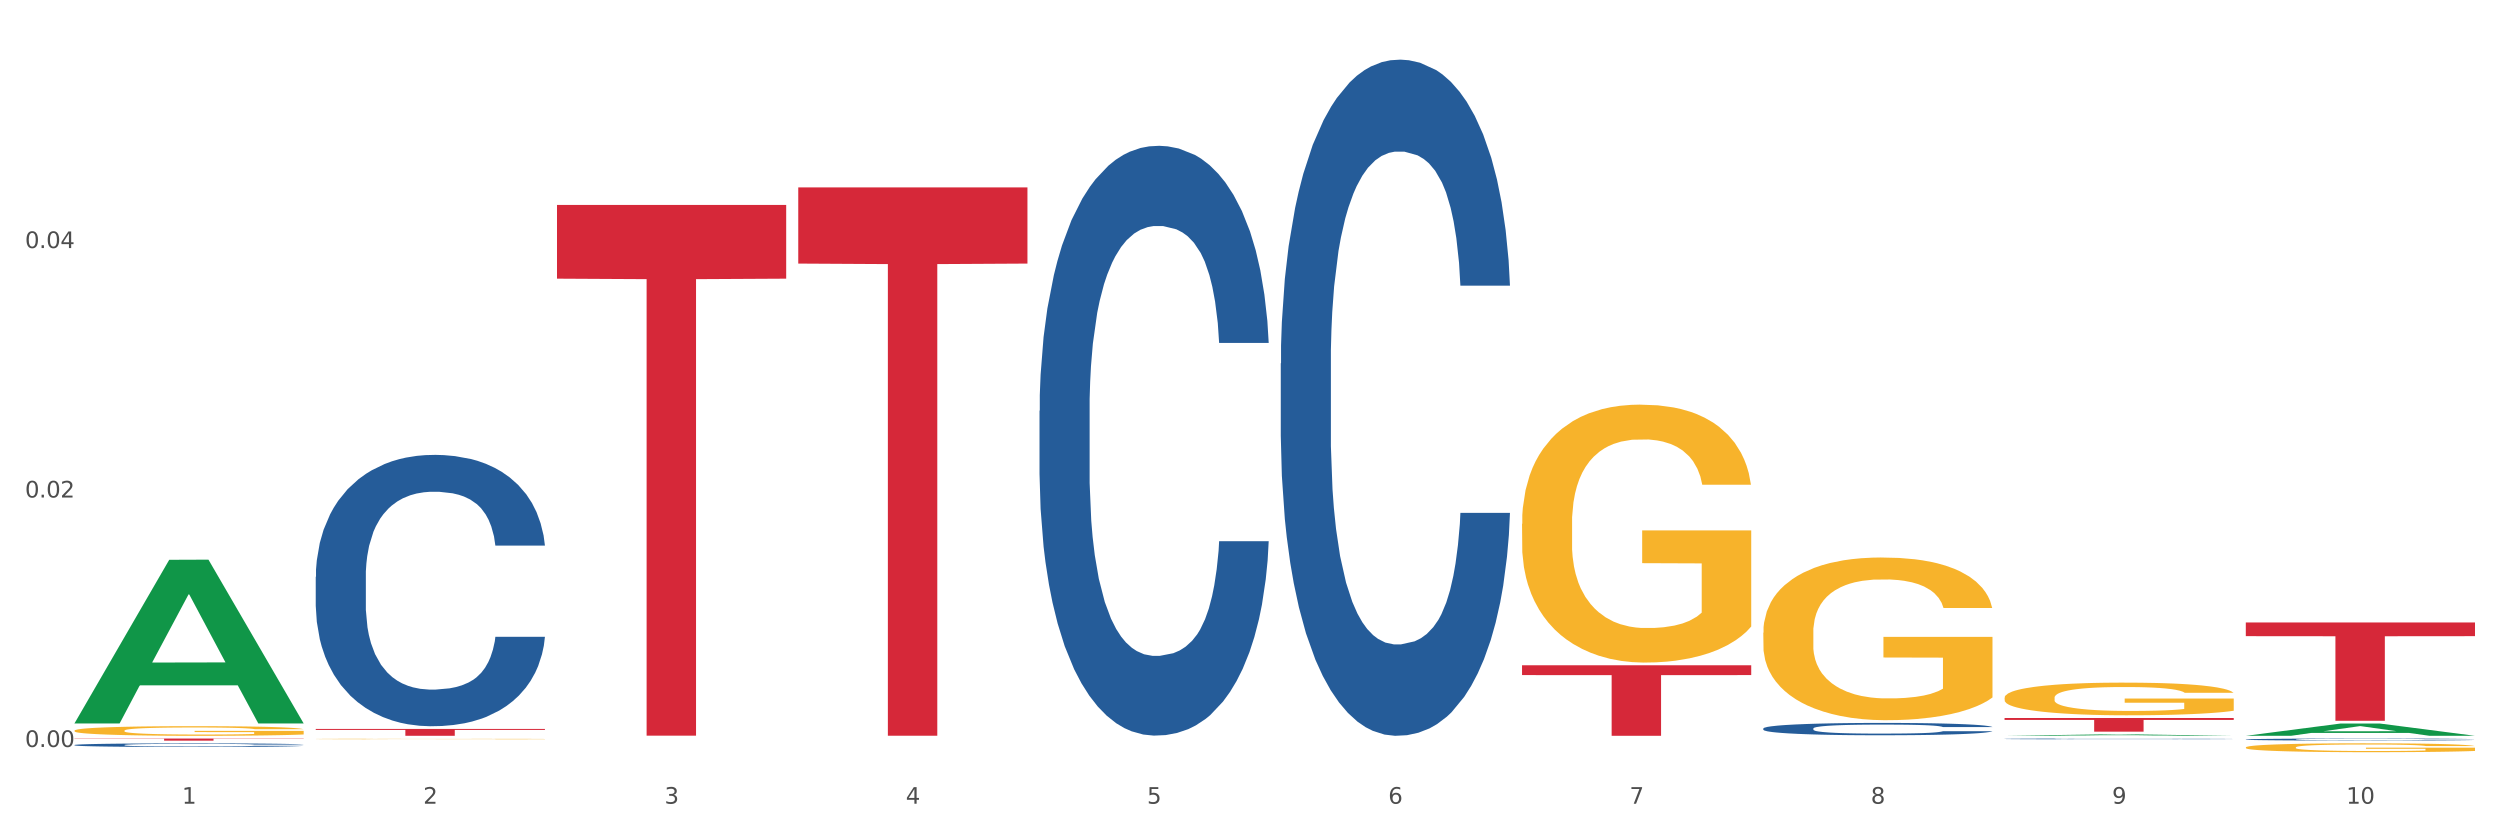 <?xml version="1.0" encoding="utf-8" standalone="no"?>
<!DOCTYPE svg PUBLIC "-//W3C//DTD SVG 1.1//EN"
  "http://www.w3.org/Graphics/SVG/1.1/DTD/svg11.dtd">
<svg xmlns:xlink="http://www.w3.org/1999/xlink" width="1080pt" height="360pt" viewBox="0 0 1080 360" xmlns="http://www.w3.org/2000/svg" version="1.1">
 <rect x="0" y="0" width="1080" height="360" fill="#333333" stroke="none"/>
 <defs>
  <style type="text/css">*{stroke-linejoin: round; stroke-linecap: butt}</style>
 </defs>
 <g id="figure_1">
  <g id="patch_1">
   <path d="M 0 360 
L 1080 360 
L 1080 0 
L 0 0 
z
" style="fill: #ffffff; stroke: #ffffff; stroke-linejoin: miter"/>
  </g>
  <g id="axes_1">
   <g id="matplotlib.axis_1">
    <g id="xtick_1">
     <g id="text_1">
      <!-- 1 -->
      <g style="fill: #4d4d4d" transform="translate(78.627 347.204) scale(0.096 -0.096)">
       <defs>
        <path id="DejaVuSans-31" d="M 794 531 
L 1825 531 
L 1825 4091 
L 703 3866 
L 703 4441 
L 1819 4666 
L 2450 4666 
L 2450 531 
L 3481 531 
L 3481 0 
L 794 0 
L 794 531 
z
" transform="scale(0.016)"/>
       </defs>
       <use xlink:href="#DejaVuSans-31"/>
      </g>
     </g>
    </g>
    <g id="xtick_2">
     <g id="text_2">
      <!-- 2 -->
      <g style="fill: #4d4d4d" transform="translate(182.851 347.204) scale(0.096 -0.096)">
       <defs>
        <path id="DejaVuSans-32" d="M 1228 531 
L 3431 531 
L 3431 0 
L 469 0 
L 469 531 
Q 828 903 1448 1529 
Q 2069 2156 2228 2338 
Q 2531 2678 2651 2914 
Q 2772 3150 2772 3378 
Q 2772 3750 2511 3984 
Q 2250 4219 1831 4219 
Q 1534 4219 1204 4116 
Q 875 4013 500 3803 
L 500 4441 
Q 881 4594 1212 4672 
Q 1544 4750 1819 4750 
Q 2544 4750 2975 4387 
Q 3406 4025 3406 3419 
Q 3406 3131 3298 2873 
Q 3191 2616 2906 2266 
Q 2828 2175 2409 1742 
Q 1991 1309 1228 531 
z
" transform="scale(0.016)"/>
       </defs>
       <use xlink:href="#DejaVuSans-32"/>
      </g>
     </g>
    </g>
    <g id="xtick_3">
     <g id="text_3">
      <!-- 3 -->
      <g style="fill: #4d4d4d" transform="translate(287.074 347.204) scale(0.096 -0.096)">
       <defs>
        <path id="DejaVuSans-33" d="M 2597 2516 
Q 3050 2419 3304 2112 
Q 3559 1806 3559 1356 
Q 3559 666 3084 287 
Q 2609 -91 1734 -91 
Q 1441 -91 1130 -33 
Q 819 25 488 141 
L 488 750 
Q 750 597 1062 519 
Q 1375 441 1716 441 
Q 2309 441 2620 675 
Q 2931 909 2931 1356 
Q 2931 1769 2642 2001 
Q 2353 2234 1838 2234 
L 1294 2234 
L 1294 2753 
L 1863 2753 
Q 2328 2753 2575 2939 
Q 2822 3125 2822 3475 
Q 2822 3834 2567 4026 
Q 2313 4219 1838 4219 
Q 1578 4219 1281 4162 
Q 984 4106 628 3988 
L 628 4550 
Q 988 4650 1302 4700 
Q 1616 4750 1894 4750 
Q 2613 4750 3031 4423 
Q 3450 4097 3450 3541 
Q 3450 3153 3228 2886 
Q 3006 2619 2597 2516 
z
" transform="scale(0.016)"/>
       </defs>
       <use xlink:href="#DejaVuSans-33"/>
      </g>
     </g>
    </g>
    <g id="xtick_4">
     <g id="text_4">
      <!-- 4 -->
      <g style="fill: #4d4d4d" transform="translate(391.298 347.204) scale(0.096 -0.096)">
       <defs>
        <path id="DejaVuSans-34" d="M 2419 4116 
L 825 1625 
L 2419 1625 
L 2419 4116 
z
M 2253 4666 
L 3047 4666 
L 3047 1625 
L 3713 1625 
L 3713 1100 
L 3047 1100 
L 3047 0 
L 2419 0 
L 2419 1100 
L 313 1100 
L 313 1709 
L 2253 4666 
z
" transform="scale(0.016)"/>
       </defs>
       <use xlink:href="#DejaVuSans-34"/>
      </g>
     </g>
    </g>
    <g id="xtick_5">
     <g id="text_5">
      <!-- 5 -->
      <g style="fill: #4d4d4d" transform="translate(495.522 347.204) scale(0.096 -0.096)">
       <defs>
        <path id="DejaVuSans-35" d="M 691 4666 
L 3169 4666 
L 3169 4134 
L 1269 4134 
L 1269 2991 
Q 1406 3038 1543 3061 
Q 1681 3084 1819 3084 
Q 2600 3084 3056 2656 
Q 3513 2228 3513 1497 
Q 3513 744 3044 326 
Q 2575 -91 1722 -91 
Q 1428 -91 1123 -41 
Q 819 9 494 109 
L 494 744 
Q 775 591 1075 516 
Q 1375 441 1709 441 
Q 2250 441 2565 725 
Q 2881 1009 2881 1497 
Q 2881 1984 2565 2268 
Q 2250 2553 1709 2553 
Q 1456 2553 1204 2497 
Q 953 2441 691 2322 
L 691 4666 
z
" transform="scale(0.016)"/>
       </defs>
       <use xlink:href="#DejaVuSans-35"/>
      </g>
     </g>
    </g>
    <g id="xtick_6">
     <g id="text_6">
      <!-- 6 -->
      <g style="fill: #4d4d4d" transform="translate(599.745 347.204) scale(0.096 -0.096)">
       <defs>
        <path id="DejaVuSans-36" d="M 2113 2584 
Q 1688 2584 1439 2293 
Q 1191 2003 1191 1497 
Q 1191 994 1439 701 
Q 1688 409 2113 409 
Q 2538 409 2786 701 
Q 3034 994 3034 1497 
Q 3034 2003 2786 2293 
Q 2538 2584 2113 2584 
z
M 3366 4563 
L 3366 3988 
Q 3128 4100 2886 4159 
Q 2644 4219 2406 4219 
Q 1781 4219 1451 3797 
Q 1122 3375 1075 2522 
Q 1259 2794 1537 2939 
Q 1816 3084 2150 3084 
Q 2853 3084 3261 2657 
Q 3669 2231 3669 1497 
Q 3669 778 3244 343 
Q 2819 -91 2113 -91 
Q 1303 -91 875 529 
Q 447 1150 447 2328 
Q 447 3434 972 4092 
Q 1497 4750 2381 4750 
Q 2619 4750 2861 4703 
Q 3103 4656 3366 4563 
z
" transform="scale(0.016)"/>
       </defs>
       <use xlink:href="#DejaVuSans-36"/>
      </g>
     </g>
    </g>
    <g id="xtick_7">
     <g id="text_7">
      <!-- 7 -->
      <g style="fill: #4d4d4d" transform="translate(703.969 347.204) scale(0.096 -0.096)">
       <defs>
        <path id="DejaVuSans-37" d="M 525 4666 
L 3525 4666 
L 3525 4397 
L 1831 0 
L 1172 0 
L 2766 4134 
L 525 4134 
L 525 4666 
z
" transform="scale(0.016)"/>
       </defs>
       <use xlink:href="#DejaVuSans-37"/>
      </g>
     </g>
    </g>
    <g id="xtick_8">
     <g id="text_8">
      <!-- 8 -->
      <g style="fill: #4d4d4d" transform="translate(808.193 347.204) scale(0.096 -0.096)">
       <defs>
        <path id="DejaVuSans-38" d="M 2034 2216 
Q 1584 2216 1326 1975 
Q 1069 1734 1069 1313 
Q 1069 891 1326 650 
Q 1584 409 2034 409 
Q 2484 409 2743 651 
Q 3003 894 3003 1313 
Q 3003 1734 2745 1975 
Q 2488 2216 2034 2216 
z
M 1403 2484 
Q 997 2584 770 2862 
Q 544 3141 544 3541 
Q 544 4100 942 4425 
Q 1341 4750 2034 4750 
Q 2731 4750 3128 4425 
Q 3525 4100 3525 3541 
Q 3525 3141 3298 2862 
Q 3072 2584 2669 2484 
Q 3125 2378 3379 2068 
Q 3634 1759 3634 1313 
Q 3634 634 3220 271 
Q 2806 -91 2034 -91 
Q 1263 -91 848 271 
Q 434 634 434 1313 
Q 434 1759 690 2068 
Q 947 2378 1403 2484 
z
M 1172 3481 
Q 1172 3119 1398 2916 
Q 1625 2713 2034 2713 
Q 2441 2713 2670 2916 
Q 2900 3119 2900 3481 
Q 2900 3844 2670 4047 
Q 2441 4250 2034 4250 
Q 1625 4250 1398 4047 
Q 1172 3844 1172 3481 
z
" transform="scale(0.016)"/>
       </defs>
       <use xlink:href="#DejaVuSans-38"/>
      </g>
     </g>
    </g>
    <g id="xtick_9">
     <g id="text_9">
      <!-- 9 -->
      <g style="fill: #4d4d4d" transform="translate(912.416 347.204) scale(0.096 -0.096)">
       <defs>
        <path id="DejaVuSans-39" d="M 703 97 
L 703 672 
Q 941 559 1184 500 
Q 1428 441 1663 441 
Q 2288 441 2617 861 
Q 2947 1281 2994 2138 
Q 2813 1869 2534 1725 
Q 2256 1581 1919 1581 
Q 1219 1581 811 2004 
Q 403 2428 403 3163 
Q 403 3881 828 4315 
Q 1253 4750 1959 4750 
Q 2769 4750 3195 4129 
Q 3622 3509 3622 2328 
Q 3622 1225 3098 567 
Q 2575 -91 1691 -91 
Q 1453 -91 1209 -44 
Q 966 3 703 97 
z
M 1959 2075 
Q 2384 2075 2632 2365 
Q 2881 2656 2881 3163 
Q 2881 3666 2632 3958 
Q 2384 4250 1959 4250 
Q 1534 4250 1286 3958 
Q 1038 3666 1038 3163 
Q 1038 2656 1286 2365 
Q 1534 2075 1959 2075 
z
" transform="scale(0.016)"/>
       </defs>
       <use xlink:href="#DejaVuSans-39"/>
      </g>
     </g>
    </g>
    <g id="xtick_10">
     <g id="text_10">
      <!-- 10 -->
      <g style="fill: #4d4d4d" transform="translate(1013.586 347.204) scale(0.096 -0.096)">
       <defs>
        <path id="DejaVuSans-30" d="M 2034 4250 
Q 1547 4250 1301 3770 
Q 1056 3291 1056 2328 
Q 1056 1369 1301 889 
Q 1547 409 2034 409 
Q 2525 409 2770 889 
Q 3016 1369 3016 2328 
Q 3016 3291 2770 3770 
Q 2525 4250 2034 4250 
z
M 2034 4750 
Q 2819 4750 3233 4129 
Q 3647 3509 3647 2328 
Q 3647 1150 3233 529 
Q 2819 -91 2034 -91 
Q 1250 -91 836 529 
Q 422 1150 422 2328 
Q 422 3509 836 4129 
Q 1250 4750 2034 4750 
z
" transform="scale(0.016)"/>
       </defs>
       <use xlink:href="#DejaVuSans-31"/>
       <use xlink:href="#DejaVuSans-30" transform="translate(63.623 0)"/>
      </g>
     </g>
    </g>
    <g id="xtick_11"/>
    <g id="xtick_12"/>
    <g id="xtick_13"/>
    <g id="xtick_14"/>
    <g id="xtick_15"/>
    <g id="xtick_16"/>
    <g id="xtick_17"/>
    <g id="xtick_18"/>
    <g id="xtick_19"/>
   </g>
   <g id="matplotlib.axis_2">
    <g id="ytick_1">
     <g id="text_11">
      <!-- 0.00 -->
      <g style="fill: #4d4d4d" transform="translate(10.8 322.694) scale(0.096 -0.096)">
       <defs>
        <path id="DejaVuSans-2e" d="M 684 794 
L 1344 794 
L 1344 0 
L 684 0 
L 684 794 
z
" transform="scale(0.016)"/>
       </defs>
       <use xlink:href="#DejaVuSans-30"/>
       <use xlink:href="#DejaVuSans-2e" transform="translate(63.623 0)"/>
       <use xlink:href="#DejaVuSans-30" transform="translate(95.41 0)"/>
       <use xlink:href="#DejaVuSans-30" transform="translate(159.033 0)"/>
      </g>
     </g>
    </g>
    <g id="ytick_2">
     <g id="text_12">
      <!-- 0.02 -->
      <g style="fill: #4d4d4d" transform="translate(10.8 214.926) scale(0.096 -0.096)">
       <use xlink:href="#DejaVuSans-30"/>
       <use xlink:href="#DejaVuSans-2e" transform="translate(63.623 0)"/>
       <use xlink:href="#DejaVuSans-30" transform="translate(95.41 0)"/>
       <use xlink:href="#DejaVuSans-32" transform="translate(159.033 0)"/>
      </g>
     </g>
    </g>
    <g id="ytick_3">
     <g id="text_13">
      <!-- 0.04 -->
      <g style="fill: #4d4d4d" transform="translate(10.8 107.159) scale(0.096 -0.096)">
       <use xlink:href="#DejaVuSans-30"/>
       <use xlink:href="#DejaVuSans-2e" transform="translate(63.623 0)"/>
       <use xlink:href="#DejaVuSans-30" transform="translate(95.41 0)"/>
       <use xlink:href="#DejaVuSans-34" transform="translate(159.033 0)"/>
      </g>
     </g>
    </g>
    <g id="ytick_4"/>
    <g id="ytick_5"/>
    <g id="ytick_6"/>
   </g>
   <g id="PolyCollection_1">
    <path d="M 32.175 312.4 
L 32.277 312.333 
L 73.107 241.836 
L 90.051 241.77 
L 131.187 312.533 
L 111.589 312.533 
L 102.709 296.054 
L 60.552 296.054 
L 60.246 296.32 
L 51.671 312.533 
L 32.175 312.533 
L 32.175 312.4 
L 65.86 286.221 
L 97.401 286.154 
L 81.783 256.853 
L 81.579 256.72 
L 81.375 256.919 
L 65.758 286.154 
L 65.86 286.221 
L 32.175 312.4 
z
" clip-path="url(#p53a3dcd0d4)" style="fill: #109648"/>
    <path d="M 136.399 249.18 
L 136.516 249.073 
L 136.516 246.075 
L 136.867 242.007 
L 138.154 234.513 
L 139.793 228.838 
L 142.602 222.2 
L 144.123 219.417 
L 146.113 216.312 
L 150.209 211.28 
L 154.89 206.997 
L 158.167 204.642 
L 160.625 203.143 
L 166.126 200.467 
L 169.286 199.289 
L 172.563 198.325 
L 175.372 197.683 
L 180.053 196.934 
L 183.798 196.612 
L 188.129 196.505 
L 191.757 196.612 
L 196.555 197.041 
L 203.577 198.325 
L 206.269 199.075 
L 209.897 200.36 
L 213.642 202.073 
L 216.685 203.786 
L 220.196 206.248 
L 223.824 209.46 
L 227.336 213.528 
L 229.793 217.275 
L 231.783 221.237 
L 233.538 226.055 
L 234.826 231.301 
L 235.411 235.69 
L 213.993 235.69 
L 213.408 231.729 
L 212.238 227.446 
L 211.068 224.556 
L 209.78 222.2 
L 207.791 219.524 
L 206.035 217.811 
L 203.109 215.777 
L 200.417 214.492 
L 198.194 213.742 
L 195.502 213.1 
L 189.767 212.458 
L 185.671 212.458 
L 183.096 212.672 
L 179.936 213.207 
L 177.244 213.957 
L 174.084 215.241 
L 171.626 216.633 
L 169.169 218.453 
L 167.764 219.738 
L 165.658 222.093 
L 164.253 224.02 
L 162.381 227.339 
L 161.327 229.695 
L 159.455 235.797 
L 158.635 240.294 
L 158.284 243.399 
L 158.05 246.825 
L 158.05 263.527 
L 158.752 271.021 
L 159.338 274.233 
L 160.274 277.873 
L 162.029 282.584 
L 164.604 287.188 
L 167.296 290.507 
L 169.52 292.541 
L 171.626 294.04 
L 173.733 295.217 
L 176.308 296.288 
L 178.415 296.93 
L 181.575 297.573 
L 185.32 297.894 
L 188.246 297.894 
L 194.214 297.359 
L 196.906 296.823 
L 199.481 296.074 
L 202.29 294.896 
L 204.514 293.611 
L 205.801 292.648 
L 207.908 290.614 
L 209.546 288.472 
L 210.951 286.01 
L 211.887 283.869 
L 212.94 280.657 
L 213.759 277.017 
L 213.993 275.089 
L 235.411 275.089 
L 234.943 278.944 
L 234.124 282.691 
L 232.485 287.723 
L 231.198 290.614 
L 229.208 294.147 
L 227.102 297.144 
L 224.176 300.463 
L 221.484 302.926 
L 218.675 305.067 
L 215.632 306.994 
L 210.131 309.671 
L 208.142 310.42 
L 203.928 311.705 
L 200.651 312.454 
L 195.853 313.204 
L 190.937 313.632 
L 185.788 313.739 
L 181.223 313.525 
L 176.191 312.883 
L 173.031 312.24 
L 169.52 311.277 
L 165.424 309.778 
L 161.561 307.958 
L 157.933 305.817 
L 154.539 303.354 
L 151.379 300.57 
L 147.283 295.967 
L 144.24 291.47 
L 142.016 287.295 
L 140.495 283.762 
L 138.973 279.265 
L 138.154 276.16 
L 136.867 268.666 
L 136.399 261.707 
L 136.399 249.18 
z
" clip-path="url(#p53a3dcd0d4)" style="fill: #255c99"/>
    <path d="M 449.069 177.472 
L 449.187 177.239 
L 449.187 170.724 
L 449.538 161.882 
L 450.825 145.593 
L 452.464 133.26 
L 455.272 118.833 
L 456.794 112.783 
L 458.783 106.035 
L 462.88 95.098 
L 467.561 85.79 
L 470.838 80.671 
L 473.296 77.413 
L 478.797 71.596 
L 481.957 69.036 
L 485.234 66.942 
L 488.042 65.546 
L 492.724 63.917 
L 496.469 63.219 
L 500.799 62.986 
L 504.427 63.219 
L 509.226 64.15 
L 516.248 66.942 
L 518.94 68.571 
L 522.568 71.363 
L 526.313 75.086 
L 529.356 78.809 
L 532.867 84.161 
L 536.495 91.142 
L 540.006 99.985 
L 542.464 108.129 
L 544.454 116.739 
L 546.209 127.21 
L 547.497 138.612 
L 548.082 148.153 
L 526.664 148.153 
L 526.079 139.543 
L 524.909 130.235 
L 523.738 123.952 
L 522.451 118.833 
L 520.461 113.016 
L 518.706 109.292 
L 515.78 104.871 
L 513.088 102.079 
L 510.864 100.45 
L 508.173 99.054 
L 502.438 97.658 
L 498.342 97.658 
L 495.767 98.123 
L 492.607 99.287 
L 489.915 100.915 
L 486.755 103.708 
L 484.297 106.733 
L 481.84 110.689 
L 480.435 113.481 
L 478.328 118.6 
L 476.924 122.789 
L 475.051 130.002 
L 473.998 135.122 
L 472.126 148.385 
L 471.306 158.158 
L 470.955 164.907 
L 470.721 172.353 
L 470.721 208.653 
L 471.423 224.942 
L 472.009 231.923 
L 472.945 239.834 
L 474.7 250.073 
L 477.275 260.079 
L 479.967 267.292 
L 482.191 271.714 
L 484.297 274.971 
L 486.404 277.531 
L 488.979 279.858 
L 491.085 281.254 
L 494.245 282.65 
L 497.991 283.348 
L 500.916 283.348 
L 506.885 282.185 
L 509.577 281.021 
L 512.152 279.393 
L 514.961 276.833 
L 517.184 274.041 
L 518.472 271.946 
L 520.578 267.525 
L 522.217 262.871 
L 523.621 257.519 
L 524.558 252.865 
L 525.611 245.885 
L 526.43 237.973 
L 526.664 233.784 
L 548.082 233.784 
L 547.614 242.161 
L 546.795 250.306 
L 545.156 261.242 
L 543.869 267.525 
L 541.879 275.204 
L 539.772 281.72 
L 536.846 288.933 
L 534.155 294.285 
L 531.346 298.939 
L 528.303 303.128 
L 522.802 308.945 
L 520.813 310.574 
L 516.599 313.366 
L 513.322 314.995 
L 508.524 316.624 
L 503.608 317.555 
L 498.459 317.787 
L 493.894 317.322 
L 488.862 315.926 
L 485.702 314.53 
L 482.191 312.435 
L 478.094 309.178 
L 474.232 305.222 
L 470.604 300.568 
L 467.21 295.216 
L 464.05 289.166 
L 459.954 279.16 
L 456.911 269.387 
L 454.687 260.312 
L 453.166 252.633 
L 451.644 242.859 
L 450.825 236.111 
L 449.538 219.823 
L 449.069 204.697 
L 449.069 177.472 
z
" clip-path="url(#p53a3dcd0d4)" style="fill: #255c99"/>
    <path d="M 553.293 157.011 
L 553.41 156.744 
L 553.41 149.274 
L 553.761 139.137 
L 555.049 120.463 
L 556.687 106.324 
L 559.496 89.784 
L 561.017 82.848 
L 563.007 75.112 
L 567.103 62.574 
L 571.785 51.903 
L 575.062 46.034 
L 577.52 42.299 
L 583.02 35.63 
L 586.18 32.696 
L 589.457 30.295 
L 592.266 28.694 
L 596.948 26.827 
L 600.693 26.026 
L 605.023 25.759 
L 608.651 26.026 
L 613.45 27.093 
L 620.472 30.295 
L 623.164 32.162 
L 626.792 35.363 
L 630.537 39.632 
L 633.58 43.9 
L 637.091 50.036 
L 640.719 58.039 
L 644.23 68.176 
L 646.688 77.513 
L 648.677 87.384 
L 650.433 99.388 
L 651.72 112.46 
L 652.306 123.398 
L 630.888 123.398 
L 630.303 113.527 
L 629.132 102.856 
L 627.962 95.653 
L 626.675 89.784 
L 624.685 83.115 
L 622.929 78.847 
L 620.004 73.778 
L 617.312 70.577 
L 615.088 68.71 
L 612.396 67.109 
L 606.661 65.508 
L 602.565 65.508 
L 599.99 66.042 
L 596.83 67.376 
L 594.139 69.243 
L 590.979 72.444 
L 588.521 75.912 
L 586.063 80.447 
L 584.659 83.649 
L 582.552 89.518 
L 581.148 94.32 
L 579.275 102.589 
L 578.222 108.458 
L 576.349 123.664 
L 575.53 134.869 
L 575.179 142.605 
L 574.945 151.142 
L 574.945 192.758 
L 575.647 211.432 
L 576.232 219.435 
L 577.168 228.505 
L 578.924 240.243 
L 581.499 251.714 
L 584.191 259.984 
L 586.414 265.053 
L 588.521 268.788 
L 590.628 271.722 
L 593.202 274.39 
L 595.309 275.99 
L 598.469 277.591 
L 602.214 278.391 
L 605.14 278.391 
L 611.109 277.057 
L 613.801 275.724 
L 616.375 273.856 
L 619.184 270.922 
L 621.408 267.721 
L 622.695 265.32 
L 624.802 260.251 
L 626.441 254.916 
L 627.845 248.78 
L 628.781 243.444 
L 629.835 235.441 
L 630.654 226.371 
L 630.888 221.569 
L 652.306 221.569 
L 651.837 231.173 
L 651.018 240.51 
L 649.38 253.048 
L 648.092 260.251 
L 646.103 269.054 
L 643.996 276.524 
L 641.07 284.794 
L 638.378 290.93 
L 635.569 296.265 
L 632.526 301.067 
L 627.026 307.736 
L 625.036 309.604 
L 620.823 312.805 
L 617.546 314.672 
L 612.747 316.54 
L 607.832 317.607 
L 602.682 317.873 
L 598.118 317.34 
L 593.085 315.739 
L 589.925 314.139 
L 586.414 311.738 
L 582.318 308.003 
L 578.456 303.468 
L 574.828 298.132 
L 571.434 291.997 
L 568.274 285.061 
L 564.177 273.589 
L 561.135 262.385 
L 558.911 251.981 
L 557.389 243.178 
L 555.868 231.973 
L 555.049 224.237 
L 553.761 205.563 
L 553.293 188.223 
L 553.293 157.011 
z
" clip-path="url(#p53a3dcd0d4)" style="fill: #255c99"/>
    <path d="M 761.74 314.697 
L 761.857 314.692 
L 761.857 314.556 
L 762.208 314.371 
L 763.496 314.03 
L 765.134 313.771 
L 767.943 313.469 
L 769.465 313.343 
L 771.454 313.201 
L 775.551 312.972 
L 780.232 312.777 
L 783.509 312.67 
L 785.967 312.602 
L 791.467 312.48 
L 794.627 312.427 
L 797.904 312.383 
L 800.713 312.354 
L 805.395 312.319 
L 809.14 312.305 
L 813.47 312.3 
L 817.098 312.305 
L 821.897 312.324 
L 828.919 312.383 
L 831.611 312.417 
L 835.239 312.475 
L 838.984 312.553 
L 842.027 312.631 
L 845.538 312.743 
L 849.166 312.889 
L 852.677 313.075 
L 855.135 313.245 
L 857.125 313.425 
L 858.88 313.645 
L 860.168 313.883 
L 860.753 314.083 
L 839.335 314.083 
L 838.75 313.903 
L 837.58 313.708 
L 836.409 313.577 
L 835.122 313.469 
L 833.132 313.348 
L 831.377 313.27 
L 828.451 313.177 
L 825.759 313.118 
L 823.535 313.084 
L 820.843 313.055 
L 815.109 313.026 
L 811.012 313.026 
L 808.438 313.036 
L 805.278 313.06 
L 802.586 313.094 
L 799.426 313.153 
L 796.968 313.216 
L 794.51 313.299 
L 793.106 313.357 
L 790.999 313.464 
L 789.595 313.552 
L 787.722 313.703 
L 786.669 313.81 
L 784.796 314.088 
L 783.977 314.293 
L 783.626 314.434 
L 783.392 314.59 
L 783.392 315.35 
L 784.094 315.691 
L 784.679 315.837 
L 785.616 316.003 
L 787.371 316.217 
L 789.946 316.427 
L 792.638 316.578 
L 794.862 316.671 
L 796.968 316.739 
L 799.075 316.792 
L 801.65 316.841 
L 803.756 316.87 
L 806.916 316.9 
L 810.661 316.914 
L 813.587 316.914 
L 819.556 316.89 
L 822.248 316.865 
L 824.823 316.831 
L 827.632 316.778 
L 829.855 316.719 
L 831.143 316.675 
L 833.249 316.583 
L 834.888 316.485 
L 836.292 316.373 
L 837.229 316.276 
L 838.282 316.13 
L 839.101 315.964 
L 839.335 315.876 
L 860.753 315.876 
L 860.285 316.052 
L 859.465 316.222 
L 857.827 316.451 
L 856.539 316.583 
L 854.55 316.744 
L 852.443 316.88 
L 849.517 317.031 
L 846.825 317.143 
L 844.017 317.241 
L 840.974 317.328 
L 835.473 317.45 
L 833.483 317.484 
L 829.27 317.543 
L 825.993 317.577 
L 821.195 317.611 
L 816.279 317.63 
L 811.13 317.635 
L 806.565 317.626 
L 801.533 317.596 
L 798.373 317.567 
L 794.862 317.523 
L 790.765 317.455 
L 786.903 317.372 
L 783.275 317.275 
L 779.881 317.163 
L 776.721 317.036 
L 772.625 316.826 
L 769.582 316.622 
L 767.358 316.432 
L 765.837 316.271 
L 764.315 316.066 
L 763.496 315.925 
L 762.208 315.584 
L 761.74 315.267 
L 761.74 314.697 
z
" clip-path="url(#p53a3dcd0d4)" style="fill: #255c99"/>
    <path d="M 865.964 319.202 
L 866.081 319.202 
L 866.081 319.193 
L 866.432 319.181 
L 867.719 319.159 
L 869.358 319.142 
L 872.167 319.122 
L 873.688 319.114 
L 875.678 319.105 
L 879.774 319.09 
L 884.456 319.077 
L 887.733 319.071 
L 890.19 319.066 
L 895.691 319.058 
L 898.851 319.055 
L 902.128 319.052 
L 904.937 319.05 
L 909.618 319.048 
L 913.364 319.047 
L 917.694 319.047 
L 921.322 319.047 
L 926.12 319.048 
L 933.143 319.052 
L 935.834 319.054 
L 939.463 319.058 
L 943.208 319.063 
L 946.251 319.068 
L 949.762 319.075 
L 953.39 319.085 
L 956.901 319.097 
L 959.359 319.108 
L 961.348 319.119 
L 963.104 319.134 
L 964.391 319.149 
L 964.976 319.162 
L 943.559 319.162 
L 942.974 319.15 
L 941.803 319.138 
L 940.633 319.129 
L 939.346 319.122 
L 937.356 319.114 
L 935.6 319.109 
L 932.674 319.103 
L 929.983 319.1 
L 927.759 319.097 
L 925.067 319.095 
L 919.332 319.094 
L 915.236 319.094 
L 912.661 319.094 
L 909.501 319.096 
L 906.81 319.098 
L 903.65 319.102 
L 901.192 319.106 
L 898.734 319.111 
L 897.33 319.115 
L 895.223 319.122 
L 893.819 319.128 
L 891.946 319.137 
L 890.893 319.144 
L 889.02 319.162 
L 888.201 319.176 
L 887.85 319.185 
L 887.616 319.195 
L 887.616 319.244 
L 888.318 319.266 
L 888.903 319.276 
L 889.839 319.286 
L 891.595 319.3 
L 894.17 319.314 
L 896.861 319.324 
L 899.085 319.33 
L 901.192 319.334 
L 903.298 319.338 
L 905.873 319.341 
L 907.98 319.343 
L 911.14 319.345 
L 914.885 319.346 
L 917.811 319.346 
L 923.78 319.344 
L 926.472 319.342 
L 929.046 319.34 
L 931.855 319.337 
L 934.079 319.333 
L 935.366 319.33 
L 937.473 319.324 
L 939.111 319.318 
L 940.516 319.31 
L 941.452 319.304 
L 942.505 319.295 
L 943.325 319.284 
L 943.559 319.278 
L 964.976 319.278 
L 964.508 319.29 
L 963.689 319.301 
L 962.05 319.316 
L 960.763 319.324 
L 958.773 319.334 
L 956.667 319.343 
L 953.741 319.353 
L 951.049 319.36 
L 948.24 319.367 
L 945.197 319.372 
L 939.697 319.38 
L 937.707 319.382 
L 933.494 319.386 
L 930.217 319.388 
L 925.418 319.391 
L 920.503 319.392 
L 915.353 319.392 
L 910.789 319.392 
L 905.756 319.39 
L 902.596 319.388 
L 899.085 319.385 
L 894.989 319.381 
L 891.127 319.375 
L 887.499 319.369 
L 884.105 319.362 
L 880.945 319.353 
L 876.848 319.34 
L 873.805 319.327 
L 871.582 319.314 
L 870.06 319.304 
L 868.539 319.291 
L 867.719 319.281 
L 866.432 319.259 
L 865.964 319.239 
L 865.964 319.202 
z
" clip-path="url(#p53a3dcd0d4)" style="fill: #255c99"/>
    <path d="M 970.188 319.444 
L 970.305 319.443 
L 970.305 319.42 
L 970.656 319.39 
L 971.943 319.333 
L 973.582 319.29 
L 976.39 319.24 
L 977.912 319.219 
L 979.902 319.196 
L 983.998 319.158 
L 988.679 319.126 
L 991.956 319.108 
L 994.414 319.097 
L 999.915 319.076 
L 1003.075 319.068 
L 1006.352 319.06 
L 1009.161 319.055 
L 1013.842 319.05 
L 1017.587 319.047 
L 1021.917 319.047 
L 1025.546 319.047 
L 1030.344 319.051 
L 1037.366 319.06 
L 1040.058 319.066 
L 1043.686 319.076 
L 1047.431 319.089 
L 1050.474 319.101 
L 1053.985 319.12 
L 1057.613 319.144 
L 1061.125 319.175 
L 1063.582 319.203 
L 1065.572 319.233 
L 1067.327 319.269 
L 1068.615 319.309 
L 1069.2 319.342 
L 1047.782 319.342 
L 1047.197 319.312 
L 1046.027 319.28 
L 1044.857 319.258 
L 1043.569 319.24 
L 1041.58 319.22 
L 1039.824 319.207 
L 1036.898 319.192 
L 1034.206 319.182 
L 1031.983 319.177 
L 1029.291 319.172 
L 1023.556 319.167 
L 1019.46 319.167 
L 1016.885 319.169 
L 1013.725 319.173 
L 1011.033 319.178 
L 1007.873 319.188 
L 1005.415 319.198 
L 1002.958 319.212 
L 1001.553 319.222 
L 999.447 319.24 
L 998.042 319.254 
L 996.17 319.279 
L 995.116 319.297 
L 993.244 319.343 
L 992.424 319.377 
L 992.073 319.4 
L 991.839 319.426 
L 991.839 319.552 
L 992.541 319.609 
L 993.127 319.633 
L 994.063 319.66 
L 995.818 319.696 
L 998.393 319.731 
L 1001.085 319.756 
L 1003.309 319.771 
L 1005.415 319.782 
L 1007.522 319.791 
L 1010.097 319.799 
L 1012.203 319.804 
L 1015.363 319.809 
L 1019.109 319.811 
L 1022.035 319.811 
L 1028.003 319.807 
L 1030.695 319.803 
L 1033.27 319.798 
L 1036.079 319.789 
L 1038.303 319.779 
L 1039.59 319.772 
L 1041.697 319.756 
L 1043.335 319.74 
L 1044.739 319.722 
L 1045.676 319.706 
L 1046.729 319.681 
L 1047.548 319.654 
L 1047.782 319.639 
L 1069.2 319.639 
L 1068.732 319.668 
L 1067.913 319.697 
L 1066.274 319.735 
L 1064.987 319.756 
L 1062.997 319.783 
L 1060.89 319.806 
L 1057.965 319.831 
L 1055.273 319.849 
L 1052.464 319.866 
L 1049.421 319.88 
L 1043.92 319.9 
L 1041.931 319.906 
L 1037.717 319.916 
L 1034.44 319.921 
L 1029.642 319.927 
L 1024.726 319.93 
L 1019.577 319.931 
L 1015.012 319.929 
L 1009.98 319.924 
L 1006.82 319.92 
L 1003.309 319.912 
L 999.212 319.901 
L 995.35 319.887 
L 991.722 319.871 
L 988.328 319.853 
L 985.168 319.832 
L 981.072 319.797 
L 978.029 319.763 
L 975.805 319.731 
L 974.284 319.705 
L 972.762 319.671 
L 971.943 319.647 
L 970.656 319.591 
L 970.188 319.538 
L 970.188 319.444 
z
" clip-path="url(#p53a3dcd0d4)" style="fill: #255c99"/>
    <path d="M 32.175 321.837 
L 32.292 321.836 
L 32.292 321.795 
L 32.643 321.741 
L 33.931 321.64 
L 35.569 321.564 
L 38.378 321.475 
L 39.899 321.438 
L 41.889 321.396 
L 45.985 321.329 
L 50.667 321.271 
L 53.944 321.24 
L 56.401 321.22 
L 61.902 321.184 
L 65.062 321.168 
L 68.339 321.155 
L 71.148 321.147 
L 75.829 321.136 
L 79.575 321.132 
L 83.905 321.131 
L 87.533 321.132 
L 92.331 321.138 
L 99.354 321.155 
L 102.045 321.165 
L 105.674 321.182 
L 109.419 321.205 
L 112.462 321.228 
L 115.973 321.261 
L 119.601 321.304 
L 123.112 321.359 
L 125.57 321.409 
L 127.559 321.462 
L 129.315 321.527 
L 130.602 321.597 
L 131.187 321.656 
L 109.77 321.656 
L 109.185 321.603 
L 108.014 321.546 
L 106.844 321.507 
L 105.557 321.475 
L 103.567 321.439 
L 101.811 321.416 
L 98.886 321.389 
L 96.194 321.372 
L 93.97 321.362 
L 91.278 321.353 
L 85.543 321.345 
L 81.447 321.345 
L 78.872 321.348 
L 75.712 321.355 
L 73.021 321.365 
L 69.861 321.382 
L 67.403 321.401 
L 64.945 321.425 
L 63.541 321.442 
L 61.434 321.474 
L 60.03 321.5 
L 58.157 321.544 
L 57.104 321.576 
L 55.231 321.658 
L 54.412 321.718 
L 54.061 321.76 
L 53.827 321.806 
L 53.827 322.03 
L 54.529 322.13 
L 55.114 322.173 
L 56.05 322.222 
L 57.806 322.285 
L 60.381 322.347 
L 63.072 322.391 
L 65.296 322.419 
L 67.403 322.439 
L 69.509 322.454 
L 72.084 322.469 
L 74.191 322.477 
L 77.351 322.486 
L 81.096 322.49 
L 84.022 322.49 
L 89.991 322.483 
L 92.683 322.476 
L 95.257 322.466 
L 98.066 322.45 
L 100.29 322.433 
L 101.577 322.42 
L 103.684 322.393 
L 105.322 322.364 
L 106.727 322.331 
L 107.663 322.302 
L 108.717 322.259 
L 109.536 322.21 
L 109.77 322.185 
L 131.187 322.185 
L 130.719 322.236 
L 129.9 322.287 
L 128.262 322.354 
L 126.974 322.393 
L 124.985 322.44 
L 122.878 322.48 
L 119.952 322.525 
L 117.26 322.558 
L 114.451 322.587 
L 111.408 322.612 
L 105.908 322.648 
L 103.918 322.658 
L 99.705 322.676 
L 96.428 322.686 
L 91.629 322.696 
L 86.714 322.701 
L 81.564 322.703 
L 77 322.7 
L 71.967 322.691 
L 68.807 322.683 
L 65.296 322.67 
L 61.2 322.65 
L 57.338 322.625 
L 53.71 322.597 
L 50.316 322.564 
L 47.156 322.526 
L 43.059 322.465 
L 40.016 322.404 
L 37.793 322.348 
L 36.271 322.301 
L 34.75 322.241 
L 33.931 322.199 
L 32.643 322.098 
L 32.175 322.005 
L 32.175 321.837 
z
" clip-path="url(#p53a3dcd0d4)" style="fill: #255c99"/>
    <path d="M 865.964 301.418 
L 866.081 301.405 
L 866.081 300.94 
L 866.315 300.541 
L 867.484 299.574 
L 869.237 298.774 
L 870.523 298.349 
L 871.809 298.001 
L 873.329 297.653 
L 875.199 297.292 
L 878.589 296.763 
L 880.693 296.492 
L 883.265 296.208 
L 887.941 295.796 
L 891.331 295.564 
L 894.838 295.37 
L 900.566 295.138 
L 904.306 295.035 
L 908.281 294.958 
L 913.074 294.906 
L 916.698 294.893 
L 924.647 294.932 
L 931.427 295.048 
L 934.7 295.138 
L 938.908 295.293 
L 941.129 295.396 
L 944.753 295.602 
L 948.494 295.873 
L 951.066 296.105 
L 954.923 296.544 
L 957.846 296.982 
L 960.534 297.524 
L 961.937 297.898 
L 962.989 298.246 
L 963.924 298.645 
L 964.859 299.277 
L 943.818 299.277 
L 943 298.826 
L 941.714 298.4 
L 939.843 297.988 
L 938.207 297.73 
L 935.401 297.408 
L 932.829 297.201 
L 930.141 297.047 
L 926.868 296.918 
L 924.296 296.853 
L 920.672 296.802 
L 913.541 296.814 
L 908.749 296.918 
L 905.475 297.047 
L 903.371 297.163 
L 901.501 297.292 
L 899.397 297.472 
L 896.942 297.743 
L 895.188 297.988 
L 893.435 298.297 
L 892.032 298.607 
L 890.746 298.968 
L 889.694 299.355 
L 888.876 299.754 
L 888.175 300.244 
L 887.59 301.057 
L 887.59 302.823 
L 887.824 303.223 
L 888.408 303.751 
L 889.11 304.151 
L 890.279 304.628 
L 891.331 304.95 
L 893.318 305.415 
L 895.539 305.801 
L 897.293 306.046 
L 899.046 306.253 
L 902.085 306.536 
L 905.475 306.768 
L 908.398 306.91 
L 912.372 307.039 
L 915.061 307.091 
L 917.399 307.117 
L 923.127 307.117 
L 927.218 307.078 
L 931.777 306.988 
L 935.284 306.872 
L 938.207 306.73 
L 941.48 306.498 
L 943.584 306.279 
L 943.584 303.584 
L 917.867 303.571 
L 917.867 301.779 
L 964.976 301.779 
L 964.976 307.039 
L 962.989 307.31 
L 960.768 307.555 
L 958.43 307.774 
L 954.923 308.045 
L 950.715 308.303 
L 946.974 308.483 
L 943 308.638 
L 938.324 308.78 
L 932.245 308.909 
L 928.504 308.96 
L 923.828 308.999 
L 918.334 309.012 
L 913.541 308.986 
L 908.865 308.922 
L 903.956 308.806 
L 899.163 308.638 
L 895.539 308.47 
L 891.915 308.264 
L 888.058 307.993 
L 885.018 307.736 
L 882.68 307.503 
L 880.109 307.207 
L 877.303 306.82 
L 875.199 306.472 
L 873.329 306.111 
L 871.341 305.647 
L 869.938 305.247 
L 868.536 304.744 
L 867.717 304.37 
L 866.782 303.79 
L 866.081 302.978 
L 865.964 301.418 
z
" clip-path="url(#p53a3dcd0d4)" style="fill: #f7b32b"/>
    <path d="M 761.74 273.317 
L 761.857 273.253 
L 761.857 270.942 
L 762.091 268.952 
L 763.26 264.138 
L 765.013 260.158 
L 766.299 258.04 
L 767.585 256.306 
L 769.105 254.573 
L 770.975 252.776 
L 774.365 250.144 
L 776.469 248.796 
L 779.041 247.384 
L 783.717 245.33 
L 787.107 244.174 
L 790.614 243.211 
L 796.342 242.056 
L 800.083 241.542 
L 804.057 241.157 
L 808.85 240.9 
L 812.474 240.836 
L 820.423 241.029 
L 827.203 241.606 
L 830.476 242.056 
L 834.685 242.826 
L 836.906 243.34 
L 840.529 244.367 
L 844.27 245.715 
L 846.842 246.87 
L 850.7 249.053 
L 853.622 251.235 
L 856.311 253.931 
L 857.713 255.793 
L 858.766 257.526 
L 859.701 259.516 
L 860.636 262.661 
L 839.594 262.661 
L 838.776 260.415 
L 837.49 258.296 
L 835.62 256.242 
L 833.983 254.958 
L 831.178 253.354 
L 828.606 252.327 
L 825.917 251.556 
L 822.644 250.914 
L 820.072 250.593 
L 816.448 250.337 
L 809.318 250.401 
L 804.525 250.914 
L 801.252 251.556 
L 799.148 252.134 
L 797.277 252.776 
L 795.173 253.675 
L 792.718 255.023 
L 790.965 256.242 
L 789.211 257.783 
L 787.809 259.323 
L 786.523 261.121 
L 785.471 263.047 
L 784.652 265.037 
L 783.951 267.476 
L 783.366 271.52 
L 783.366 280.314 
L 783.6 282.304 
L 784.185 284.936 
L 784.886 286.926 
L 786.055 289.301 
L 787.107 290.906 
L 789.094 293.217 
L 791.315 295.143 
L 793.069 296.363 
L 794.822 297.39 
L 797.862 298.802 
L 801.252 299.957 
L 804.174 300.663 
L 808.149 301.305 
L 810.837 301.562 
L 813.175 301.69 
L 818.903 301.69 
L 822.995 301.498 
L 827.554 301.049 
L 831.061 300.471 
L 833.983 299.765 
L 837.256 298.609 
L 839.36 297.518 
L 839.36 284.102 
L 813.643 284.038 
L 813.643 275.115 
L 860.753 275.115 
L 860.753 301.305 
L 858.766 302.653 
L 856.544 303.873 
L 854.206 304.964 
L 850.7 306.312 
L 846.491 307.596 
L 842.751 308.495 
L 838.776 309.265 
L 834.1 309.971 
L 828.021 310.613 
L 824.281 310.87 
L 819.605 311.063 
L 814.111 311.127 
L 809.318 310.998 
L 804.642 310.677 
L 799.732 310.1 
L 794.939 309.265 
L 791.315 308.431 
L 787.692 307.404 
L 783.834 306.056 
L 780.795 304.772 
L 778.457 303.616 
L 775.885 302.14 
L 773.079 300.214 
L 770.975 298.481 
L 769.105 296.683 
L 767.118 294.373 
L 765.715 292.383 
L 764.312 289.879 
L 763.494 288.017 
L 762.559 285.129 
L 761.857 281.085 
L 761.74 273.317 
z
" clip-path="url(#p53a3dcd0d4)" style="fill: #f7b32b"/>
    <path d="M 657.517 226.29 
L 657.634 226.188 
L 657.634 222.524 
L 657.867 219.369 
L 659.036 211.736 
L 660.79 205.427 
L 662.076 202.068 
L 663.362 199.321 
L 664.881 196.573 
L 666.752 193.723 
L 670.142 189.551 
L 672.246 187.413 
L 674.818 185.174 
L 679.493 181.918 
L 682.884 180.086 
L 686.39 178.559 
L 692.118 176.728 
L 695.859 175.913 
L 699.834 175.303 
L 704.627 174.896 
L 708.25 174.794 
L 716.199 175.099 
L 722.979 176.015 
L 726.253 176.728 
L 730.461 177.949 
L 732.682 178.763 
L 736.306 180.391 
L 740.047 182.528 
L 742.618 184.36 
L 746.476 187.821 
L 749.398 191.281 
L 752.087 195.555 
L 753.49 198.506 
L 754.542 201.254 
L 755.477 204.409 
L 756.412 209.396 
L 735.371 209.396 
L 734.552 205.834 
L 733.266 202.475 
L 731.396 199.219 
L 729.76 197.183 
L 726.954 194.639 
L 724.382 193.011 
L 721.694 191.79 
L 718.42 190.772 
L 715.849 190.263 
L 712.225 189.856 
L 705.094 189.958 
L 700.301 190.772 
L 697.028 191.79 
L 694.924 192.705 
L 693.054 193.723 
L 690.949 195.148 
L 688.495 197.285 
L 686.741 199.219 
L 684.988 201.661 
L 683.585 204.104 
L 682.299 206.953 
L 681.247 210.006 
L 680.429 213.161 
L 679.727 217.028 
L 679.143 223.44 
L 679.143 237.382 
L 679.377 240.537 
L 679.961 244.71 
L 680.662 247.865 
L 681.831 251.63 
L 682.884 254.175 
L 684.871 257.838 
L 687.092 260.891 
L 688.845 262.825 
L 690.599 264.453 
L 693.638 266.692 
L 697.028 268.524 
L 699.951 269.644 
L 703.925 270.661 
L 706.614 271.068 
L 708.952 271.272 
L 714.68 271.272 
L 718.771 270.967 
L 723.33 270.254 
L 726.837 269.338 
L 729.76 268.219 
L 733.033 266.387 
L 735.137 264.657 
L 735.137 243.387 
L 709.419 243.285 
L 709.419 229.139 
L 756.529 229.139 
L 756.529 270.661 
L 754.542 272.798 
L 752.321 274.732 
L 749.983 276.462 
L 746.476 278.599 
L 742.268 280.635 
L 738.527 282.06 
L 734.552 283.281 
L 729.876 284.4 
L 723.798 285.418 
L 720.057 285.825 
L 715.381 286.13 
L 709.887 286.232 
L 705.094 286.029 
L 700.418 285.52 
L 695.508 284.604 
L 690.716 283.281 
L 687.092 281.958 
L 683.468 280.329 
L 679.61 278.192 
L 676.571 276.157 
L 674.233 274.325 
L 671.661 271.984 
L 668.856 268.931 
L 666.752 266.183 
L 664.881 263.334 
L 662.894 259.67 
L 661.491 256.515 
L 660.088 252.546 
L 659.27 249.595 
L 658.335 245.015 
L 657.634 238.604 
L 657.517 226.29 
z
" clip-path="url(#p53a3dcd0d4)" style="fill: #f7b32b"/>
    <path d="M 136.399 319.244 
L 136.516 319.244 
L 136.516 319.237 
L 136.749 319.23 
L 137.918 319.214 
L 139.672 319.201 
L 140.958 319.194 
L 142.244 319.188 
L 143.763 319.183 
L 145.634 319.177 
L 149.024 319.168 
L 151.128 319.164 
L 153.699 319.159 
L 158.375 319.152 
L 161.765 319.149 
L 165.272 319.145 
L 171 319.142 
L 174.741 319.14 
L 178.716 319.139 
L 183.508 319.138 
L 187.132 319.138 
L 195.081 319.138 
L 201.861 319.14 
L 205.135 319.142 
L 209.343 319.144 
L 211.564 319.146 
L 215.188 319.149 
L 218.928 319.154 
L 221.5 319.157 
L 225.358 319.165 
L 228.28 319.172 
L 230.969 319.181 
L 232.372 319.187 
L 233.424 319.192 
L 234.359 319.199 
L 235.294 319.209 
L 214.253 319.209 
L 213.434 319.202 
L 212.148 319.195 
L 210.278 319.188 
L 208.641 319.184 
L 205.836 319.179 
L 203.264 319.175 
L 200.576 319.173 
L 197.302 319.171 
L 194.731 319.17 
L 191.107 319.169 
L 183.976 319.169 
L 179.183 319.171 
L 175.91 319.173 
L 173.806 319.175 
L 171.936 319.177 
L 169.831 319.18 
L 167.377 319.184 
L 165.623 319.188 
L 163.87 319.193 
L 162.467 319.198 
L 161.181 319.204 
L 160.129 319.211 
L 159.311 319.217 
L 158.609 319.225 
L 158.025 319.238 
L 158.025 319.267 
L 158.259 319.274 
L 158.843 319.283 
L 159.544 319.289 
L 160.713 319.297 
L 161.765 319.302 
L 163.753 319.31 
L 165.974 319.316 
L 167.727 319.32 
L 169.481 319.324 
L 172.52 319.328 
L 175.91 319.332 
L 178.833 319.334 
L 182.807 319.336 
L 185.496 319.337 
L 187.834 319.338 
L 193.562 319.338 
L 197.653 319.337 
L 202.212 319.336 
L 205.719 319.334 
L 208.641 319.331 
L 211.915 319.328 
L 214.019 319.324 
L 214.019 319.28 
L 188.301 319.28 
L 188.301 319.25 
L 235.411 319.25 
L 235.411 319.336 
L 233.424 319.341 
L 231.203 319.345 
L 228.865 319.348 
L 225.358 319.353 
L 221.15 319.357 
L 217.409 319.36 
L 213.434 319.363 
L 208.758 319.365 
L 202.68 319.367 
L 198.939 319.368 
L 194.263 319.369 
L 188.769 319.369 
L 183.976 319.368 
L 179.3 319.367 
L 174.39 319.365 
L 169.598 319.363 
L 165.974 319.36 
L 162.35 319.356 
L 158.492 319.352 
L 155.453 319.348 
L 153.115 319.344 
L 150.543 319.339 
L 147.738 319.333 
L 145.634 319.327 
L 143.763 319.321 
L 141.776 319.314 
L 140.373 319.307 
L 138.97 319.299 
L 138.152 319.293 
L 137.217 319.283 
L 136.516 319.27 
L 136.399 319.244 
z
" clip-path="url(#p53a3dcd0d4)" style="fill: #f7b32b"/>
    <path d="M 970.188 268.917 
L 1069.2 268.917 
L 1069.2 274.819 
L 1030.252 274.859 
L 1030.252 311.386 
L 1008.901 311.386 
L 1008.901 274.859 
L 970.188 274.819 
L 970.188 268.957 
L 970.188 268.917 
z
" clip-path="url(#p53a3dcd0d4)" style="fill: #d62839"/>
    <path d="M 865.964 310.185 
L 964.976 310.185 
L 964.976 311.006 
L 926.028 311.012 
L 926.028 316.094 
L 904.677 316.094 
L 904.677 311.012 
L 865.964 311.006 
L 865.964 310.191 
L 865.964 310.185 
z
" clip-path="url(#p53a3dcd0d4)" style="fill: #d62839"/>
    <path d="M 970.188 322.881 
L 970.304 322.878 
L 970.304 322.751 
L 970.538 322.642 
L 971.707 322.379 
L 973.461 322.161 
L 974.747 322.045 
L 976.032 321.95 
L 977.552 321.856 
L 979.422 321.757 
L 982.813 321.613 
L 984.917 321.54 
L 987.488 321.462 
L 992.164 321.35 
L 995.554 321.287 
L 999.061 321.234 
L 1004.789 321.171 
L 1008.53 321.143 
L 1012.505 321.122 
L 1017.297 321.108 
L 1020.921 321.104 
L 1028.87 321.115 
L 1035.65 321.146 
L 1038.923 321.171 
L 1043.132 321.213 
L 1045.353 321.241 
L 1048.977 321.297 
L 1052.717 321.371 
L 1055.289 321.434 
L 1059.147 321.554 
L 1062.069 321.673 
L 1064.758 321.82 
L 1066.161 321.922 
L 1067.213 322.017 
L 1068.148 322.126 
L 1069.083 322.298 
L 1048.041 322.298 
L 1047.223 322.175 
L 1045.937 322.059 
L 1044.067 321.947 
L 1042.43 321.877 
L 1039.625 321.789 
L 1037.053 321.733 
L 1034.364 321.691 
L 1031.091 321.655 
L 1028.52 321.638 
L 1024.896 321.624 
L 1017.765 321.627 
L 1012.972 321.655 
L 1009.699 321.691 
L 1007.595 321.722 
L 1005.724 321.757 
L 1003.62 321.806 
L 1001.165 321.88 
L 999.412 321.947 
L 997.659 322.031 
L 996.256 322.115 
L 994.97 322.214 
L 993.918 322.319 
L 993.1 322.428 
L 992.398 322.561 
L 991.814 322.783 
L 991.814 323.264 
L 992.047 323.373 
L 992.632 323.517 
L 993.333 323.626 
L 994.502 323.755 
L 995.554 323.843 
L 997.542 323.97 
L 999.763 324.075 
L 1001.516 324.142 
L 1003.27 324.198 
L 1006.309 324.275 
L 1009.699 324.338 
L 1012.621 324.377 
L 1016.596 324.412 
L 1019.285 324.426 
L 1021.623 324.433 
L 1027.351 324.433 
L 1031.442 324.423 
L 1036.001 324.398 
L 1039.508 324.367 
L 1042.43 324.328 
L 1045.704 324.265 
L 1047.808 324.205 
L 1047.808 323.471 
L 1022.09 323.468 
L 1022.09 322.979 
L 1069.2 322.979 
L 1069.2 324.412 
L 1067.213 324.486 
L 1064.992 324.553 
L 1062.654 324.612 
L 1059.147 324.686 
L 1054.938 324.756 
L 1051.198 324.806 
L 1047.223 324.848 
L 1042.547 324.886 
L 1036.469 324.921 
L 1032.728 324.935 
L 1028.052 324.946 
L 1022.558 324.95 
L 1017.765 324.942 
L 1013.089 324.925 
L 1008.179 324.893 
L 1003.387 324.848 
L 999.763 324.802 
L 996.139 324.746 
L 992.281 324.672 
L 989.242 324.602 
L 986.904 324.539 
L 984.332 324.458 
L 981.527 324.352 
L 979.422 324.258 
L 977.552 324.159 
L 975.565 324.033 
L 974.162 323.924 
L 972.759 323.787 
L 971.941 323.685 
L 971.006 323.527 
L 970.304 323.306 
L 970.188 322.881 
z
" clip-path="url(#p53a3dcd0d4)" style="fill: #f7b32b"/>
    <path d="M 344.846 80.951 
L 443.858 80.951 
L 443.858 113.868 
L 404.91 114.091 
L 404.91 317.824 
L 383.559 317.824 
L 383.559 114.091 
L 344.846 113.868 
L 344.846 81.173 
L 344.846 80.951 
z
" clip-path="url(#p53a3dcd0d4)" style="fill: #d62839"/>
    <path d="M 865.964 317.872 
L 866.066 317.872 
L 906.896 317.268 
L 923.84 317.268 
L 964.976 317.873 
L 945.378 317.873 
L 936.498 317.732 
L 894.341 317.732 
L 894.034 317.735 
L 885.46 317.873 
L 865.964 317.873 
L 865.964 317.872 
L 899.649 317.648 
L 931.19 317.648 
L 915.572 317.397 
L 915.368 317.396 
L 915.164 317.397 
L 899.547 317.648 
L 899.649 317.648 
L 865.964 317.872 
z
" clip-path="url(#p53a3dcd0d4)" style="fill: #109648"/>
    <path d="M 970.188 317.863 
L 970.29 317.858 
L 1011.12 312.564 
L 1028.064 312.559 
L 1069.2 317.873 
L 1049.602 317.873 
L 1040.721 316.636 
L 998.564 316.636 
L 998.258 316.656 
L 989.684 317.873 
L 970.188 317.873 
L 970.188 317.863 
L 1003.872 315.897 
L 1035.413 315.892 
L 1019.796 313.692 
L 1019.592 313.682 
L 1019.388 313.697 
L 1003.77 315.892 
L 1003.872 315.897 
L 970.188 317.863 
z
" clip-path="url(#p53a3dcd0d4)" style="fill: #109648"/>
    <path d="M 657.517 287.405 
L 756.529 287.405 
L 756.529 291.639 
L 717.581 291.668 
L 717.581 317.873 
L 696.23 317.873 
L 696.23 291.668 
L 657.517 291.639 
L 657.517 287.434 
L 657.517 287.405 
z
" clip-path="url(#p53a3dcd0d4)" style="fill: #d62839"/>
    <path d="M 32.175 319.047 
L 131.187 319.047 
L 131.187 319.173 
L 92.239 319.174 
L 92.239 319.958 
L 70.888 319.958 
L 70.888 319.174 
L 32.175 319.173 
L 32.175 319.047 
L 32.175 319.047 
z
" clip-path="url(#p53a3dcd0d4)" style="fill: #d62839"/>
    <path d="M 136.399 314.912 
L 235.411 314.912 
L 235.411 315.324 
L 196.463 315.327 
L 196.463 317.873 
L 175.112 317.873 
L 175.112 315.327 
L 136.399 315.324 
L 136.399 314.915 
L 136.399 314.912 
z
" clip-path="url(#p53a3dcd0d4)" style="fill: #d62839"/>
    <path d="M 32.175 315.632 
L 32.292 315.628 
L 32.292 315.491 
L 32.526 315.373 
L 33.695 315.087 
L 35.448 314.851 
L 36.734 314.726 
L 38.02 314.623 
L 39.54 314.52 
L 41.41 314.414 
L 44.8 314.258 
L 46.904 314.178 
L 49.476 314.094 
L 54.152 313.972 
L 57.542 313.904 
L 61.049 313.847 
L 66.777 313.778 
L 70.517 313.748 
L 74.492 313.725 
L 79.285 313.709 
L 82.909 313.706 
L 90.858 313.717 
L 97.638 313.751 
L 100.911 313.778 
L 105.119 313.824 
L 107.34 313.854 
L 110.964 313.915 
L 114.705 313.995 
L 117.277 314.063 
L 121.134 314.193 
L 124.057 314.322 
L 126.745 314.482 
L 128.148 314.593 
L 129.2 314.695 
L 130.135 314.813 
L 131.071 315 
L 110.029 315 
L 109.211 314.867 
L 107.925 314.741 
L 106.054 314.619 
L 104.418 314.543 
L 101.612 314.448 
L 99.041 314.387 
L 96.352 314.341 
L 93.079 314.303 
L 90.507 314.284 
L 86.883 314.269 
L 79.752 314.273 
L 74.96 314.303 
L 71.686 314.341 
L 69.582 314.376 
L 67.712 314.414 
L 65.608 314.467 
L 63.153 314.547 
L 61.399 314.619 
L 59.646 314.71 
L 58.243 314.802 
L 56.957 314.908 
L 55.905 315.023 
L 55.087 315.141 
L 54.386 315.285 
L 53.801 315.525 
L 53.801 316.046 
L 54.035 316.164 
L 54.619 316.32 
L 55.321 316.438 
L 56.49 316.579 
L 57.542 316.674 
L 59.529 316.811 
L 61.75 316.926 
L 63.504 316.998 
L 65.257 317.059 
L 68.296 317.143 
L 71.686 317.211 
L 74.609 317.253 
L 78.583 317.291 
L 81.272 317.306 
L 83.61 317.314 
L 89.338 317.314 
L 93.429 317.302 
L 97.988 317.276 
L 101.495 317.242 
L 104.418 317.2 
L 107.691 317.131 
L 109.795 317.067 
L 109.795 316.271 
L 84.078 316.267 
L 84.078 315.738 
L 131.187 315.738 
L 131.187 317.291 
L 129.2 317.371 
L 126.979 317.443 
L 124.641 317.508 
L 121.134 317.588 
L 116.926 317.664 
L 113.185 317.717 
L 109.211 317.763 
L 104.535 317.805 
L 98.456 317.843 
L 94.715 317.858 
L 90.039 317.87 
L 84.545 317.873 
L 79.752 317.866 
L 75.076 317.847 
L 70.167 317.813 
L 65.374 317.763 
L 61.75 317.714 
L 58.126 317.653 
L 54.269 317.573 
L 51.229 317.497 
L 48.891 317.428 
L 46.32 317.341 
L 43.514 317.226 
L 41.41 317.124 
L 39.54 317.017 
L 37.552 316.88 
L 36.15 316.762 
L 34.747 316.614 
L 33.928 316.503 
L 32.993 316.332 
L 32.292 316.092 
L 32.175 315.632 
z
" clip-path="url(#p53a3dcd0d4)" style="fill: #f7b32b"/>
    <path d="M 240.622 88.52 
L 339.635 88.52 
L 339.635 120.383 
L 300.687 120.598 
L 300.687 317.803 
L 279.336 317.803 
L 279.336 120.598 
L 240.622 120.383 
L 240.622 88.735 
L 240.622 88.52 
z
" clip-path="url(#p53a3dcd0d4)" style="fill: #d62839"/>
   </g>
  </g>
 </g>
 <defs>
  <clipPath id="p53a3dcd0d4">
   <rect x="32.175" y="10.8" width="1037.025" height="329.109"/>
  </clipPath>
 </defs>
</svg>
